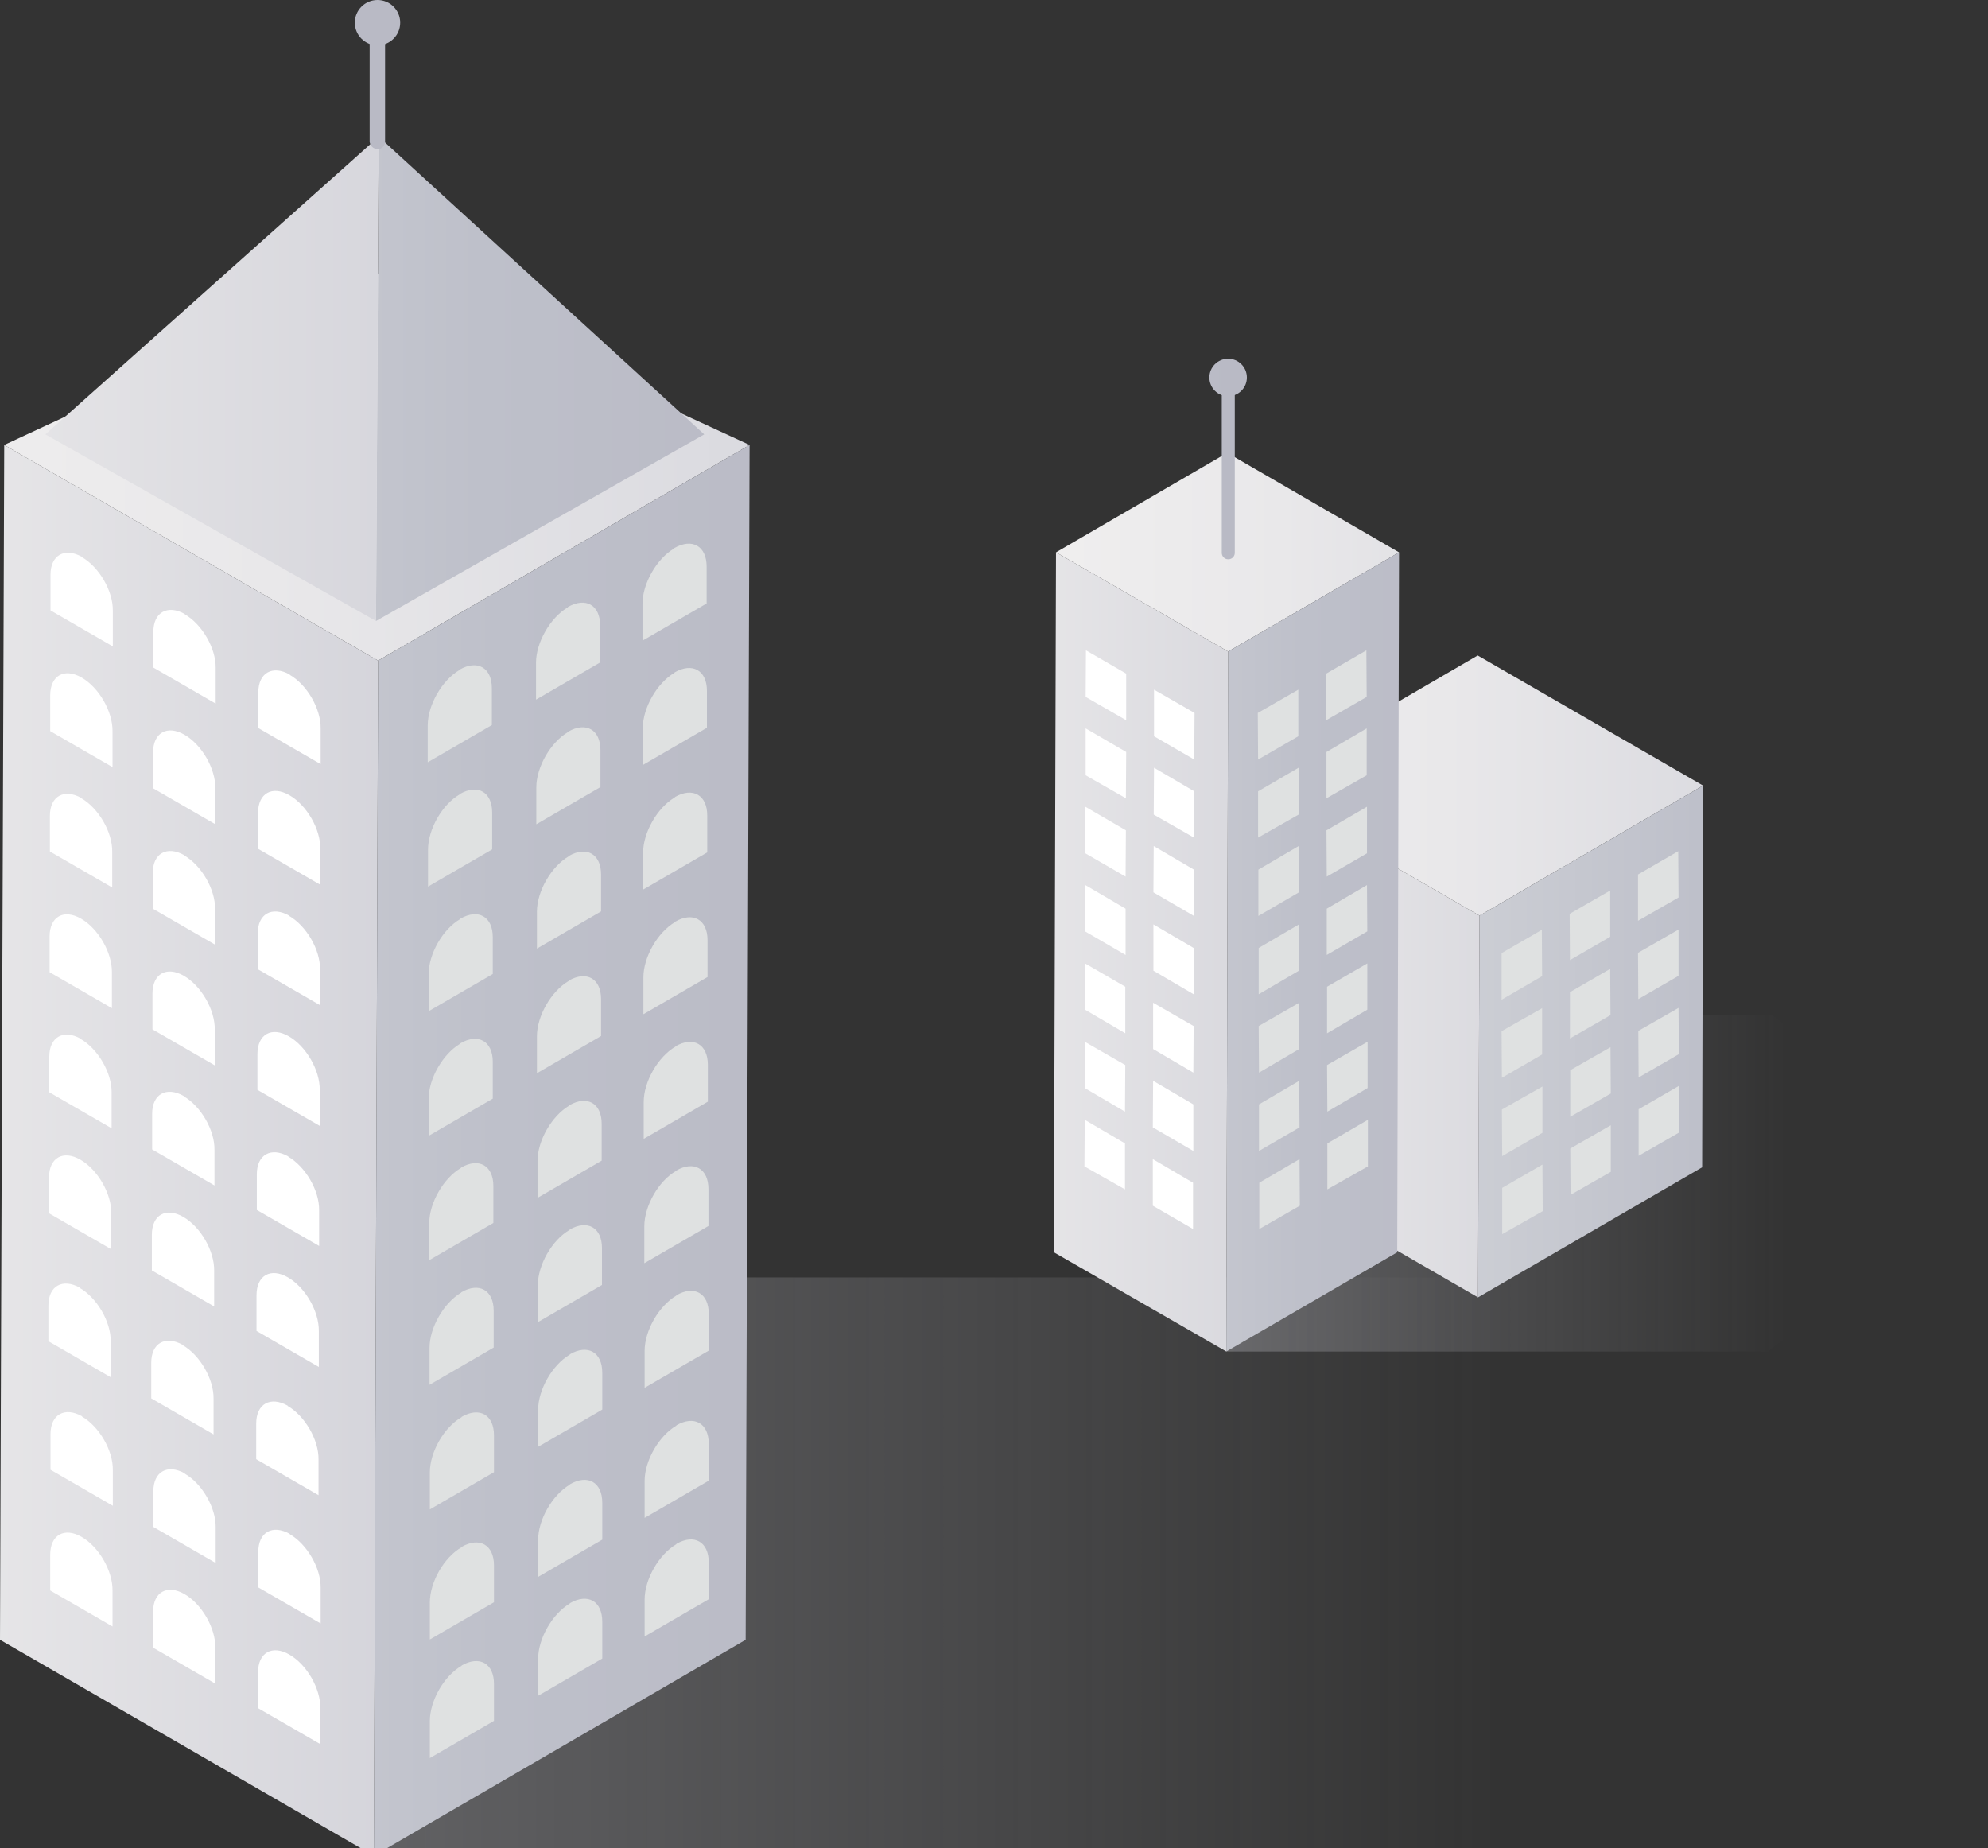 <svg xmlns="http://www.w3.org/2000/svg" xmlns:xlink="http://www.w3.org/1999/xlink" viewBox="0 0 657.2 611"><rect x="0" y="0" width="657.2" height="611" fill="#333333" stroke="none"/><defs><style>      .cls-1 {        fill: url(#Sfumatura_senza_nome_33-3);      }      .cls-2 {        fill: url(#Sfumatura_senza_nome_32);      }      .cls-3 {        fill: url(#Sfumatura_senza_nome_35);      }      .cls-4 {        fill: url(#Sfumatura_senza_nome_34-3);      }      .cls-5 {        fill: #dfe1e1;      }      .cls-6 {        fill: url(#Sfumatura_senza_nome_33-2);      }      .cls-7 {        fill: url(#Sfumatura_senza_nome_33-4);      }      .cls-8 {        fill: #fff;      }      .cls-9 {        fill: url(#Sfumatura_senza_nome_34);      }      .cls-10 {        fill: url(#Sfumatura_senza_nome_35-2);      }      .cls-11 {        fill: url(#Sfumatura_senza_nome_34-2);      }      .cls-12 {        fill: url(#Sfumatura_senza_nome_32-5);      }      .cls-13 {        isolation: isolate;      }      .cls-14 {        fill: url(#Sfumatura_senza_nome_32-3);      }      .cls-15 {        fill: url(#Sfumatura_senza_nome_33);      }      .cls-16 {        fill: url(#Sfumatura_senza_nome_32-4);      }      .cls-17 {        fill: url(#Sfumatura_senza_nome_32-6);      }      .cls-18 {        fill: url(#Sfumatura_senza_nome_32-7);      }      .cls-19 {        fill: url(#Sfumatura_senza_nome_32-2);      }      .cls-20 {        fill: url(#Sfumatura_senza_nome_32-8);      }    </style><linearGradient id="Sfumatura_senza_nome_35" data-name="Sfumatura senza nome 35" x1="-754" y1="6289.6" x2="634.5" y2="6289.6" gradientTransform="translate(0 -5771.8)" gradientUnits="userSpaceOnUse"><stop offset="0" stop-color="#ceced6"></stop><stop offset=".9" stop-color="#ceced6" stop-opacity="0"></stop><stop offset="1" stop-color="#ceced6" stop-opacity="0"></stop></linearGradient><linearGradient id="Sfumatura_senza_nome_34" data-name="Sfumatura senza nome 34" x1="-103.8" y1="5926" x2="379.5" y2="5926" gradientTransform="translate(0 -5771.8)" gradientUnits="userSpaceOnUse"><stop offset="0" stop-color="#f3f2f1"></stop><stop offset=".4" stop-color="#e9e8ea"></stop><stop offset="1" stop-color="#cecfd7"></stop><stop offset="1" stop-color="#ceced6"></stop></linearGradient><linearGradient id="Sfumatura_senza_nome_32" data-name="Sfumatura senza nome 32" x1="-114.7" y1="6152.1" x2="284.1" y2="6152.1" gradientTransform="translate(0 -5771.8)" gradientUnits="userSpaceOnUse"><stop offset="0" stop-color="#f3f2f1"></stop><stop offset="0" stop-color="#e7e7e8"></stop><stop offset=".4" stop-color="#cdcfd5"></stop><stop offset=".7" stop-color="#bec0ca"></stop><stop offset="1" stop-color="#b9bac5"></stop></linearGradient><linearGradient id="Sfumatura_senza_nome_33" data-name="Sfumatura senza nome 33" x1="-103.7" y1="6152.1" x2="180.1" y2="6152.1" gradientTransform="translate(0 -5771.8)" gradientUnits="userSpaceOnUse"><stop offset="0" stop-color="#f3f2f1"></stop><stop offset="1" stop-color="#ceced6"></stop></linearGradient><linearGradient id="Sfumatura_senza_nome_32-2" data-name="Sfumatura senza nome 32" x1="-89.2" y1="5897" x2="264" y2="5897" xlink:href="#Sfumatura_senza_nome_32"></linearGradient><linearGradient id="Sfumatura_senza_nome_33-2" data-name="Sfumatura senza nome 33" x1="-117.7" y1="5897" x2="204" y2="5897" xlink:href="#Sfumatura_senza_nome_33"></linearGradient><linearGradient id="Sfumatura_senza_nome_32-3" data-name="Sfumatura senza nome 32" x1="-40.2" y1="581.9" x2="89" y2="597.5" gradientTransform="translate(0 609.3) scale(1 -1)" xlink:href="#Sfumatura_senza_nome_32"></linearGradient><linearGradient id="Sfumatura_senza_nome_32-4" data-name="Sfumatura senza nome 32" x1="8.3" y1="566.9" x2="102" y2="578.2" gradientTransform="translate(0 609.3) scale(1 -1)" xlink:href="#Sfumatura_senza_nome_32"></linearGradient><linearGradient id="Sfumatura_senza_nome_35-2" data-name="Sfumatura senza nome 35" x1="-31.5" y1="6162.9" x2="660" y2="6162.9" xlink:href="#Sfumatura_senza_nome_35"></linearGradient><linearGradient id="Sfumatura_senza_nome_34-2" data-name="Sfumatura senza nome 34" x1="358.7" y1="6031.5" x2="656.8" y2="6031.5" xlink:href="#Sfumatura_senza_nome_34"></linearGradient><linearGradient id="Sfumatura_senza_nome_32-5" data-name="Sfumatura senza nome 32" x1="373.5" y1="6116.1" x2="641.4" y2="6116.1" xlink:href="#Sfumatura_senza_nome_32"></linearGradient><linearGradient id="Sfumatura_senza_nome_33-3" data-name="Sfumatura senza nome 33" x1="369.5" y1="6116.1" x2="558.5" y2="6116.1" xlink:href="#Sfumatura_senza_nome_33"></linearGradient><linearGradient id="Sfumatura_senza_nome_34-3" data-name="Sfumatura senza nome 34" x1="304.7" y1="5954.3" x2="602.2" y2="5954.3" xlink:href="#Sfumatura_senza_nome_34"></linearGradient><linearGradient id="Sfumatura_senza_nome_32-6" data-name="Sfumatura senza nome 32" x1="278.6" y1="6086.5" x2="495" y2="6086.5" xlink:href="#Sfumatura_senza_nome_32"></linearGradient><linearGradient id="Sfumatura_senza_nome_33-4" data-name="Sfumatura senza nome 33" x1="273.2" y1="6086.5" x2="469.7" y2="6086.5" xlink:href="#Sfumatura_senza_nome_33"></linearGradient><linearGradient id="Sfumatura_senza_nome_32-7" data-name="Sfumatura senza nome 32" x1="311.4" y1="483.1" x2="405.8" y2="484.5" gradientTransform="translate(0 609.3) scale(1 -1)" xlink:href="#Sfumatura_senza_nome_32"></linearGradient><linearGradient id="Sfumatura_senza_nome_32-8" data-name="Sfumatura senza nome 32" x1="311.9" y1="453.1" x2="406.2" y2="454.5" gradientTransform="translate(0 609.3) scale(1 -1)" xlink:href="#Sfumatura_senza_nome_32"></linearGradient></defs><g><g id="Livello_1"><g id="ICONE"><g><g><polygon class="cls-3" points="123.1 613.4 493 613 628.7 524 495.5 422.3 199.7 422.3 237.2 527 123.1 613.4"></polygon><g class="cls-13"><polygon class="cls-9" points="247.8 147.1 125 218.4 1.4 147.1 124.2 90.1 247.8 147.1"></polygon><polygon class="cls-2" points="247.8 147.1 246.5 542.1 123.6 613.5 125 218.4 247.8 147.1"></polygon><polygon class="cls-15" points="125 218.4 123.6 613.5 0 542.1 1.4 147.1 125 218.4"></polygon></g><polygon class="cls-19" points="232.8 143.6 125.2 45.2 124.3 205.3 232.8 143.6"></polygon><polygon class="cls-6" points="15 143.6 124.3 205.3 125.2 45.2 15 143.6"></polygon><circle class="cls-14" cx="124.8" cy="7.5" r="7.5"></circle><path class="cls-16" d="M124.8,49.3h0c-1.4,0-2.6-1.2-2.6-2.6V7.5h5.1v39.3c0,1.4-1.1,2.6-2.6,2.6h0Z"></path><g><path class="cls-5" d="M151.9,221.4c5.9-3.4,10.7-.7,10.7,6.1v12.2l-21.2,12.3v-12.2c0-6.7,4.7-14.9,10.5-18.3h0Z"></path><path class="cls-5" d="M187.7,200.7c5.9-3.4,10.7-.7,10.7,6.1v12.2l-21.2,12.3v-12.2c0-6.7,4.7-14.9,10.5-18.3h0Z"></path><path class="cls-5" d="M152,262.5c5.9-3.4,10.7-.7,10.7,6.1v12.2l-21.2,12.3v-12.2c0-6.7,4.6-14.9,10.5-18.3h0Z"></path><path class="cls-5" d="M187.8,241.9c5.9-3.4,10.7-.7,10.7,6.1v12.2l-21.2,12.3v-12.2c0-6.7,4.7-14.9,10.5-18.3h0Z"></path><path class="cls-5" d="M152.2,303.7c5.9-3.4,10.7-.7,10.7,6.1v12.2l-21.2,12.3v-12.2c0-6.7,4.6-14.9,10.5-18.3h0Z"></path><path class="cls-5" d="M188,283c5.9-3.4,10.7-.7,10.7,6.1v12.2l-21.2,12.3v-12.2c0-6.7,4.7-14.9,10.5-18.3h0Z"></path><path class="cls-5" d="M152.2,344.9c5.9-3.4,10.7-.7,10.7,6.1v12.2l-21.2,12.3v-12.2c0-6.7,4.7-14.9,10.5-18.3h0Z"></path><path class="cls-5" d="M188,324.2c5.9-3.4,10.7-.7,10.7,6.1v12.2l-21.2,12.3v-12.2c0-6.7,4.7-14.9,10.5-18.3h0Z"></path><path class="cls-5" d="M152.4,386c5.9-3.4,10.7-.7,10.7,6.1v12.2l-21.2,12.3v-12.2c0-6.7,4.7-14.9,10.5-18.3h0Z"></path><path class="cls-5" d="M188.2,365.4c5.9-3.4,10.7-.7,10.7,6.1v12.2l-21.2,12.3v-12.2c0-6.7,4.7-14.9,10.5-18.3h0Z"></path><path class="cls-5" d="M152.5,427.2c5.9-3.4,10.7-.7,10.7,6.1v12.2l-21.2,12.3v-12.2c0-6.7,4.7-14.9,10.5-18.3h0Z"></path><path class="cls-5" d="M188.3,406.5c5.9-3.4,10.7-.7,10.7,6.1v12.2l-21.2,12.3v-12.2c0-6.7,4.7-15,10.5-18.3h0Z"></path><path class="cls-5" d="M152.6,468.4c5.9-3.4,10.7-.7,10.7,6.1v12.2l-21.2,12.3v-12.2c0-6.7,4.6-14.9,10.5-18.3h0Z"></path><path class="cls-5" d="M188.4,447.7c5.9-3.4,10.7-.7,10.7,6.1v12.2l-21.2,12.3v-12.2c0-6.7,4.7-14.9,10.5-18.3h0Z"></path><path class="cls-5" d="M152.6,511.4c5.9-3.4,10.7-.7,10.7,6.1v12.2l-21.2,12.3v-12.2c0-6.7,4.6-14.9,10.5-18.3h0Z"></path><path class="cls-5" d="M188.4,490.7c5.9-3.4,10.7-.7,10.7,6.1v12.2l-21.2,12.3v-12.2c0-6.7,4.7-14.9,10.5-18.3h0Z"></path><path class="cls-5" d="M152.6,550.6c5.9-3.4,10.7-.7,10.7,6.1v12.2l-21.2,12.3v-12.2c0-6.7,4.6-14.9,10.5-18.3h0Z"></path><path class="cls-5" d="M188.4,530c5.9-3.4,10.7-.7,10.7,6.1v12.2l-21.2,12.3v-12.2c0-6.7,4.7-14.9,10.5-18.3h0Z"></path></g><g><path class="cls-5" d="M222.9,181.2c5.9-3.4,10.7-.7,10.7,6.1v12.2l-21.2,12.3v-12.2c0-6.7,4.7-14.9,10.5-18.3h0Z"></path><path class="cls-5" d="M223,222.3c5.9-3.4,10.7-.7,10.7,6.1v12.2l-21.2,12.3v-12.2c0-6.7,4.7-14.9,10.5-18.3h0Z"></path><path class="cls-5" d="M223.1,263.5c5.9-3.4,10.7-.7,10.7,6.1v12.2l-21.2,12.3v-12.2c0-6.7,4.7-14.9,10.5-18.3h0Z"></path><path class="cls-5" d="M223.2,304.7c5.9-3.4,10.7-.7,10.7,6.1v12.2l-21.2,12.3v-12.2c0-6.7,4.7-14.9,10.5-18.3h0Z"></path><path class="cls-5" d="M223.3,345.9c5.9-3.4,10.7-.7,10.7,6.1v12.2l-21.2,12.3v-12.2c0-6.7,4.7-14.9,10.5-18.3h0Z"></path><path class="cls-5" d="M223.5,387c5.9-3.4,10.7-.7,10.7,6.1v12.2l-21.2,12.3v-12.2c0-6.7,4.7-15,10.5-18.3h0Z"></path><path class="cls-5" d="M223.6,428.2c5.9-3.4,10.7-.7,10.7,6.1v12.2l-21.2,12.3v-12.2c0-6.7,4.7-14.9,10.5-18.3h0Z"></path><path class="cls-5" d="M223.6,471.2c5.9-3.4,10.7-.7,10.7,6.1v12.2l-21.2,12.3v-12.2c0-6.7,4.7-14.9,10.5-18.3h0Z"></path><path class="cls-5" d="M223.6,510.4c5.9-3.4,10.7-.7,10.7,6.1v12.2l-21.2,12.3v-12.2c0-6.7,4.7-14.9,10.5-18.3h0Z"></path></g><path class="cls-8" d="M61.1,203.1c5.7,3.3,10.3,11.2,10.2,17.7v11.8l-20.6-11.9v-11.8c0-6.5,4.7-9.1,10.4-5.9h0Z"></path><path class="cls-8" d="M95.8,223.1c5.7,3.3,10.3,11.2,10.2,17.7v11.8l-20.6-11.9v-11.8c0-6.5,4.7-9.1,10.4-5.9h0Z"></path><path class="cls-8" d="M61,242.9c5.7,3.3,10.3,11.2,10.2,17.8v11.8l-20.6-11.9v-11.8c0-6.6,4.7-9.2,10.4-5.9Z"></path><path class="cls-8" d="M95.7,262.9c5.7,3.3,10.3,11.2,10.2,17.8v11.8l-20.6-11.9v-11.8c0-6.6,4.7-9.2,10.4-5.9Z"></path><path class="cls-8" d="M60.9,282.8c5.7,3.3,10.3,11.2,10.2,17.7v11.8l-20.6-11.9v-11.8c0-6.5,4.7-9.1,10.4-5.9h0Z"></path><path class="cls-8" d="M95.6,302.8c5.7,3.3,10.3,11.2,10.2,17.7v11.8l-20.6-11.9v-11.8c0-6.5,4.7-9.1,10.4-5.9h0Z"></path><path class="cls-8" d="M60.8,322.6c5.7,3.3,10.3,11.2,10.2,17.8v11.8l-20.6-11.9v-11.8c0-6.6,4.7-9.2,10.4-5.9Z"></path><path class="cls-8" d="M95.5,342.6c5.7,3.3,10.3,11.2,10.2,17.8v11.8l-20.6-11.9v-11.8c0-6.6,4.7-9.2,10.4-5.9Z"></path><path class="cls-8" d="M60.7,362.4c5.7,3.3,10.3,11.2,10.2,17.7v11.8l-20.6-11.9v-11.8c0-6.5,4.7-9.1,10.4-5.9h0Z"></path><path class="cls-8" d="M95.3,382.4c5.7,3.3,10.3,11.2,10.2,17.7v11.8l-20.6-11.9v-11.8c0-6.5,4.7-9.1,10.4-5.9h0Z"></path><path class="cls-8" d="M60.6,402.3c5.7,3.3,10.3,11.2,10.2,17.8v11.8l-20.6-11.9v-11.8c0-6.6,4.7-9.2,10.4-5.9Z"></path><path class="cls-8" d="M95.2,422.3c5.7,3.3,10.3,11.2,10.2,17.8v11.8l-20.6-11.9v-11.8c0-6.6,4.7-9.2,10.4-5.9Z"></path><path class="cls-8" d="M60.4,444.7c5.7,3.3,10.3,11.2,10.2,17.7v11.8l-20.6-11.9v-11.8c0-6.5,4.7-9.1,10.4-5.9h0Z"></path><path class="cls-8" d="M95.1,464.8c5.7,3.3,10.3,11.2,10.2,17.7v11.8l-20.6-11.9v-11.8c0-6.5,4.7-9.1,10.4-5.9h0Z"></path><path class="cls-8" d="M27.1,184.2c5.7,3.3,10.3,11.2,10.2,17.7v11.8l-20.6-11.9v-11.8c0-6.5,4.7-9.1,10.4-5.9h0Z"></path><path class="cls-8" d="M27,224c5.7,3.3,10.3,11.2,10.2,17.8v11.8l-20.6-11.9v-11.8c0-6.6,4.7-9.2,10.4-5.9h0Z"></path><path class="cls-8" d="M26.9,263.9c5.7,3.3,10.3,11.2,10.2,17.7v11.8l-20.6-11.9v-11.8c0-6.5,4.7-9.1,10.4-5.9h0Z"></path><path class="cls-8" d="M26.8,303.7c5.7,3.3,10.3,11.2,10.2,17.8v11.8l-20.6-11.9v-11.8c0-6.6,4.7-9.2,10.4-5.9Z"></path><path class="cls-8" d="M26.7,343.5c5.7,3.3,10.3,11.2,10.2,17.7v11.8l-20.6-11.9v-11.8c0-6.5,4.7-9.1,10.4-5.9h0Z"></path><path class="cls-8" d="M26.6,383.4c5.7,3.3,10.3,11.2,10.2,17.8v11.8l-20.6-11.9v-11.8c0-6.6,4.7-9.2,10.4-5.9Z"></path><path class="cls-8" d="M26.4,425.8c5.7,3.3,10.3,11.2,10.2,17.7v11.8l-20.6-11.9v-11.8c0-6.5,4.7-9.1,10.4-5.9h0Z"></path><path class="cls-8" d="M61.1,487.2c5.7,3.3,10.3,11.2,10.2,17.7v11.8l-20.6-11.9v-11.8c0-6.5,4.7-9.1,10.4-5.9h0Z"></path><path class="cls-8" d="M95.8,507.2c5.7,3.3,10.3,11.2,10.2,17.7v11.8l-20.6-11.9v-11.8c0-6.5,4.7-9.1,10.4-5.9h0Z"></path><path class="cls-8" d="M61,527c5.7,3.3,10.3,11.2,10.2,17.8v11.8l-20.6-11.9v-11.8c0-6.6,4.7-9.2,10.4-5.9h0Z"></path><path class="cls-8" d="M95.7,547c5.7,3.3,10.3,11.2,10.2,17.8v11.8l-20.6-11.9v-11.8c0-6.6,4.7-9.2,10.4-5.9h0Z"></path><path class="cls-8" d="M27.1,468.3c5.7,3.3,10.3,11.2,10.2,17.7v11.8l-20.6-11.9v-11.8c0-6.5,4.7-9.1,10.4-5.9h0Z"></path><path class="cls-8" d="M27,508.1c5.7,3.3,10.3,11.2,10.2,17.8v11.8l-20.6-11.9v-11.8c0-6.6,4.7-9.2,10.4-5.9Z"></path></g><g><polygon class="cls-10" points="405.4 446.8 584.4 446.8 657.2 391.1 585.8 335.5 427.2 335.5 447.3 392.8 405.4 446.8"></polygon><g class="cls-13"><polygon class="cls-11" points="563 259.7 489.1 302.7 414.6 259.7 488.5 216.7 563 259.7"></polygon><polygon class="cls-12" points="563 259.7 562.7 385.9 488.6 428.9 489.1 302.7 563 259.7"></polygon><polygon class="cls-1" points="489.1 302.7 488.6 428.9 414.2 385.9 414.6 259.7 489.1 302.7"></polygon></g><g class="cls-13"><polygon class="cls-4" points="462.5 182.6 406 215.4 349.1 182.6 405.7 149.7 462.5 182.6"></polygon><polygon class="cls-17" points="462.5 182.6 461.9 414 405.4 446.8 406 215.4 462.5 182.6"></polygon><polygon class="cls-7" points="406 215.4 405.4 446.8 348.4 414 349.1 182.6 406 215.4"></polygon></g><g><polygon class="cls-5" points="509.7 307.4 509.8 322.7 496.4 330.5 496.4 315.1 509.7 307.4"></polygon><polygon class="cls-5" points="532.3 294.4 532.3 309.7 519 317.4 518.9 302.1 532.3 294.4"></polygon><polygon class="cls-5" points="554.8 281.4 554.9 296.7 541.5 304.4 541.5 289.1 554.8 281.4"></polygon><polygon class="cls-5" points="509.8 333.3 509.8 348.6 496.5 356.3 496.4 340.9 509.8 333.3"></polygon><polygon class="cls-5" points="532.3 320.3 532.4 335.6 519 343.3 519 328 532.3 320.3"></polygon><polygon class="cls-5" points="554.9 307.3 554.9 322.6 541.6 330.3 541.5 315 554.9 307.3"></polygon><polygon class="cls-5" points="509.9 359.2 509.9 374.5 496.6 382.2 496.5 366.8 509.9 359.2"></polygon><polygon class="cls-5" points="532.4 346.2 532.5 361.5 519.1 369.2 519.1 353.8 532.4 346.2"></polygon><polygon class="cls-5" points="554.9 333.2 555 348.5 541.7 356.2 541.6 340.8 554.9 333.2"></polygon><polygon class="cls-5" points="509.9 385 510 400.4 496.6 408 496.6 392.7 509.9 385"></polygon><polygon class="cls-5" points="532.5 372 532.5 387.4 519.2 395 519.1 379.7 532.5 372"></polygon><polygon class="cls-5" points="555 359 555.1 374.4 541.7 382.1 541.7 366.7 555 359"></polygon></g><g><polygon class="cls-5" points="429.2 228 429.2 243.4 415.9 251.1 415.8 235.7 429.2 228"></polygon><polygon class="cls-5" points="451.7 215 451.8 230.4 438.4 238.1 438.4 222.7 451.7 215"></polygon><polygon class="cls-5" points="429.3 253.8 429.3 269.3 415.9 276.9 415.9 261.6 429.3 253.8"></polygon><polygon class="cls-5" points="451.8 240.8 451.8 256.3 438.5 263.9 438.5 248.6 451.8 240.8"></polygon><polygon class="cls-5" points="429.3 279.7 429.4 295 416 302.8 416 287.5 429.3 279.7"></polygon><polygon class="cls-5" points="451.9 266.7 451.9 282.1 438.6 289.8 438.5 274.5 451.9 266.7"></polygon><polygon class="cls-5" points="429.4 305.6 429.4 320.9 416.1 328.7 416.1 313.4 429.4 305.6"></polygon><polygon class="cls-5" points="451.9 292.6 452 307.9 438.6 315.7 438.6 300.4 451.9 292.6"></polygon><polygon class="cls-5" points="429.5 331.5 429.5 346.8 416.2 354.6 416.1 339.2 429.5 331.5"></polygon><polygon class="cls-5" points="452 318.5 452 333.8 438.7 341.6 438.7 326.2 452 318.5"></polygon><polygon class="cls-5" points="429.5 357.3 429.6 372.7 416.2 380.5 416.2 365.1 429.5 357.3"></polygon><polygon class="cls-5" points="452.1 344.4 452.1 359.7 438.8 367.5 438.7 352.1 452.1 344.4"></polygon><polygon class="cls-5" points="429.6 383.2 429.7 398.6 416.3 406.3 416.3 391 429.6 383.2"></polygon><polygon class="cls-5" points="452.2 370.2 452.2 385.6 438.8 393.2 438.8 378 452.2 370.2"></polygon></g><g><polygon class="cls-8" points="372.3 222.7 372.3 238.1 358.9 230.4 359 215 372.3 222.7"></polygon><polygon class="cls-8" points="394.9 235.7 394.8 251.1 381.5 243.4 381.5 228 394.9 235.7"></polygon><polygon class="cls-8" points="372.3 248.6 372.2 263.9 358.9 256.3 358.9 240.8 372.3 248.6"></polygon><polygon class="cls-8" points="394.8 261.6 394.7 276.9 381.4 269.3 381.5 253.8 394.8 261.6"></polygon><polygon class="cls-8" points="372.2 274.5 372.1 289.8 358.8 282.1 358.8 266.7 372.2 274.5"></polygon><polygon class="cls-8" points="394.7 287.5 394.7 302.8 381.3 295 381.4 279.7 394.7 287.5"></polygon><polygon class="cls-8" points="372.1 300.4 372.1 315.7 358.7 307.9 358.8 292.6 372.1 300.4"></polygon><polygon class="cls-8" points="394.6 313.4 394.6 328.7 381.3 320.9 381.3 305.6 394.6 313.4"></polygon><polygon class="cls-8" points="372 326.2 372 341.6 358.7 333.8 358.7 318.5 372 326.2"></polygon><polygon class="cls-8" points="394.6 339.2 394.5 354.6 381.2 346.8 381.2 331.5 394.6 339.2"></polygon><polygon class="cls-8" points="372 352.1 371.9 367.5 358.6 359.7 358.6 344.4 372 352.1"></polygon><polygon class="cls-8" points="394.5 365.1 394.5 380.5 381.1 372.7 381.2 357.3 394.5 365.1"></polygon><polygon class="cls-8" points="371.9 378 371.9 393.2 358.5 385.6 358.6 370.2 371.9 378"></polygon><polygon class="cls-8" points="394.4 391 394.4 406.3 381.1 398.6 381.1 383.2 394.4 391"></polygon></g><circle class="cls-18" cx="406" cy="124.8" r="6.2"></circle><path class="cls-20" d="M406,184.9h0c-1.2,0-2.1-1-2.1-2.1v-58h4.3v58c0,1.2-1,2.1-2.1,2.1Z"></path></g></g></g></g></g></svg>